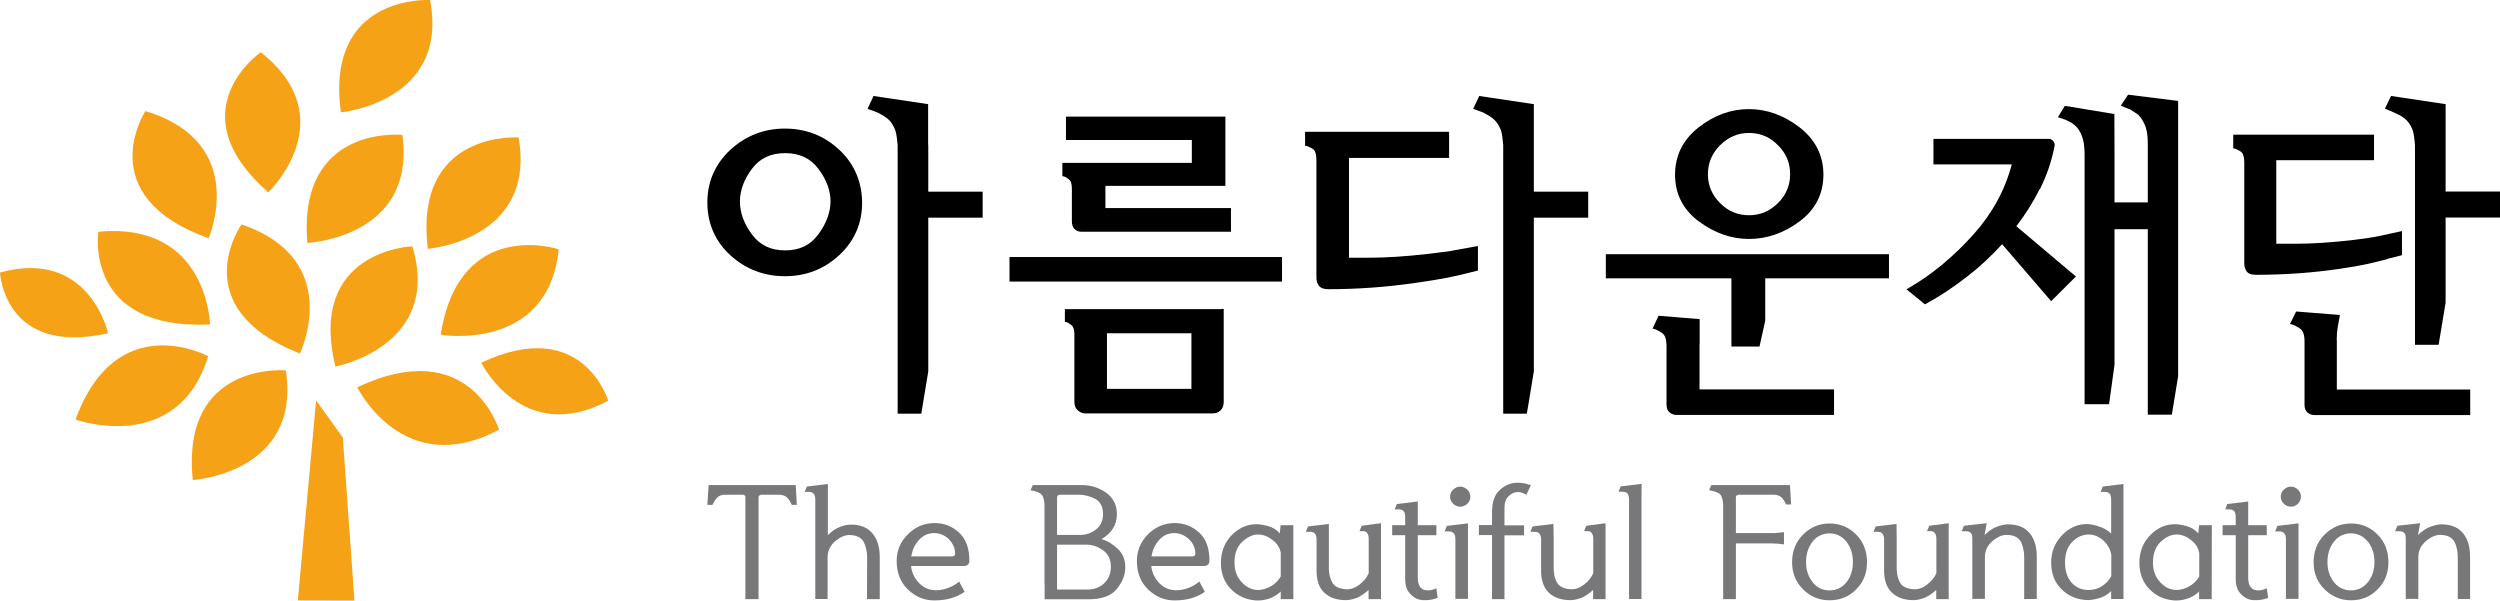 <svg width="179" height="43" viewBox="0 0 179 43" fill="none" xmlns="http://www.w3.org/2000/svg">
<g clip-path="url(#clip0_19_14977)">
<path d="M17.289 16.068C17.289 16.068 13.105 22.01 21.474 25.315C21.474 25.315 24.708 18.595 17.289 16.068Z" fill="#F5A216"/>
<path d="M29.523 17.634C29.523 17.634 21.975 17.907 24.017 26.245C24.017 26.245 31.685 24.789 29.523 17.634Z" fill="#F5A216"/>
<path d="M18.671 3.739C18.671 3.739 12.574 7.953 19.212 13.774C19.212 13.774 24.708 8.519 18.671 3.739Z" fill="#F5A216"/>
<path d="M40.005 17.847C40.005 17.847 32.867 15.502 31.555 23.971C31.555 23.971 39.254 25.254 40.005 17.847Z" fill="#F5A216"/>
<path d="M20.463 26.517C20.463 26.517 12.934 25.851 13.805 34.37C13.805 34.37 21.604 33.885 20.463 26.517Z" fill="#F5A216"/>
<path d="M14.907 25.507C14.907 25.507 8.359 21.95 5.406 30.044C5.406 30.044 12.724 32.652 14.907 25.507Z" fill="#F5A216"/>
<path d="M35.73 30.762C35.73 30.762 33.678 23.9 25.579 27.73C25.579 27.73 28.872 34.43 35.73 30.762Z" fill="#F5A216"/>
<path d="M43.549 28.69C43.549 28.69 41.717 22.546 34.459 25.972C34.459 25.972 37.412 31.965 43.549 28.69Z" fill="#F5A216"/>
<path d="M30.794 -3.23041e-07C30.794 -3.23041e-07 23.256 -0.445 24.407 8.044C24.407 8.044 32.186 7.327 30.794 -3.23041e-07Z" fill="#F5A216"/>
<path d="M7.038 16.594C7.038 16.594 5.977 23.658 15.037 23.233C15.037 23.233 14.887 15.856 7.038 16.594Z" fill="#F5A216"/>
<path d="M0 19.514C0 19.514 0.28 25.537 7.739 23.86C7.739 23.86 6.397 17.746 0 19.514Z" fill="#F5A216"/>
<path d="M28.812 9.661C28.812 9.661 21.304 8.863 22.005 17.392C22.005 17.392 29.813 17.038 28.812 9.661Z" fill="#F5A216"/>
<path d="M37.132 9.843C37.132 9.843 29.593 9.307 30.634 17.816C30.634 17.816 38.423 17.19 37.132 9.843Z" fill="#F5A216"/>
<path d="M10.412 7.953C10.412 7.953 6.447 14.027 14.937 17.058C14.937 17.058 17.92 10.227 10.412 7.953Z" fill="#F5A216"/>
<path d="M22.635 28.67L21.324 42.99L25.378 43L24.547 31.328L22.635 28.67Z" fill="#F5A216"/>
<path d="M66.454 10.368V7.458L62.54 6.872L62.49 6.993L62.119 7.792L62.83 8.054L63.161 8.236C63.661 8.519 63.811 8.752 63.951 9.004C64.162 9.378 64.202 9.651 64.272 10.389V29.62H65.964L66.464 26.598C66.464 26.598 66.464 15.917 66.464 15.583H70.359V13.724H66.464V10.379L66.454 10.368Z" fill="black"/>
<path d="M52.979 14.431C52.979 13.643 53.27 12.844 53.84 12.086C54.411 11.329 55.182 10.965 56.213 10.965C57.244 10.965 58.025 11.329 58.596 12.086C59.176 12.854 59.466 13.643 59.466 14.431C59.456 15.229 59.156 16.018 58.586 16.786C58.025 17.554 57.244 17.928 56.213 17.928C55.182 17.928 54.411 17.554 53.84 16.786C53.27 16.018 52.979 15.229 52.979 14.431ZM56.203 9.206C54.701 9.206 53.39 9.722 52.298 10.722C51.207 11.733 50.647 13.006 50.647 14.502C50.647 15.997 51.207 17.281 52.298 18.281C53.39 19.272 54.701 19.777 56.203 19.777C57.705 19.777 59.016 19.272 60.097 18.261C61.178 17.261 61.729 15.987 61.729 14.502C61.709 12.986 61.158 11.713 60.077 10.712C59.006 9.712 57.694 9.206 56.193 9.206" fill="black"/>
<path d="M76.535 12.844C76.716 12.976 76.746 13.289 76.746 13.532V15.826C76.746 16.078 76.806 16.27 76.936 16.402C77.066 16.533 77.236 16.594 77.457 16.594H88.138V14.896H79.148V13.309H87.738V9.843V8.347H76.325V10.025H85.335V11.662H76.065V12.612L76.205 12.642C76.205 12.642 76.295 12.662 76.535 12.844Z" fill="black"/>
<path d="M72.281 18.403V20.161H91.793V18.403H91.612H72.281Z" fill="black"/>
<path d="M79.259 23.86H85.305V27.841H79.259V23.86ZM87.448 22.132H76.245V23.041L76.385 23.071C76.385 23.071 76.486 23.102 76.716 23.284C76.856 23.395 76.926 23.617 76.926 23.93V28.781C76.926 29.044 77.016 29.256 77.186 29.398C77.356 29.529 77.517 29.6 77.667 29.6H86.827C87.047 29.6 87.237 29.529 87.388 29.387C87.538 29.246 87.618 29.034 87.618 28.781V22.122H87.438L87.448 22.132Z" fill="black"/>
<path d="M109.823 10.368V7.458L105.908 6.872L105.858 6.993L105.478 7.792L106.189 8.054L106.519 8.236C107.01 8.519 107.17 8.752 107.32 9.004C107.52 9.368 107.56 9.6 107.63 10.389V29.62H109.322L109.823 26.598C109.823 26.598 109.823 15.917 109.823 15.583H113.717V13.724H109.823V10.379V10.368Z" fill="black"/>
<path d="M103.906 17.968L102.244 18.18C100.652 18.362 99.231 18.453 97.999 18.453H96.588V11.308H103.756V9.439H93.444V10.439L93.585 10.46C93.585 10.46 93.705 10.49 93.995 10.662C94.165 10.763 94.255 11.046 94.255 11.47V19.848C94.255 20.1 94.315 20.313 94.436 20.464C94.566 20.626 94.786 20.707 95.116 20.707C97.189 20.707 99.271 20.555 101.293 20.262C103.275 19.979 103.896 19.858 105.688 19.403L105.818 19.373V17.614L104.026 17.938L103.916 17.958L103.906 17.968Z" fill="black"/>
<path d="M114.978 18.201V19.929H123.969V24.81H125.981L126.391 22.96V19.929H135.251V18.201H135.081H114.978Z" fill="black"/>
<path d="M127.302 14.542C126.722 15.118 126.031 15.411 125.23 15.411C124.429 15.411 123.738 15.128 123.158 14.542C122.577 13.956 122.287 13.279 122.287 12.47C122.287 11.662 122.577 10.985 123.158 10.399C123.748 9.813 124.419 9.52 125.23 9.52C126.041 9.52 126.732 9.813 127.302 10.399C127.893 10.985 128.173 11.662 128.173 12.47C128.173 13.279 127.883 13.956 127.302 14.542ZM121.646 15.856C122.757 16.685 123.958 17.109 125.23 17.109C126.501 17.109 127.733 16.685 128.844 15.856C129.975 15.017 130.556 13.885 130.556 12.511C130.556 11.136 129.985 9.995 128.844 9.115C127.713 8.246 126.501 7.812 125.22 7.812C123.938 7.812 122.737 8.246 121.626 9.115C120.505 9.995 119.934 11.136 119.934 12.511C119.934 13.885 120.505 15.007 121.636 15.856" fill="black"/>
<path d="M121.696 24.648V22.849L118.753 22.607L118.703 22.718L118.322 23.526L118.522 23.577C118.572 23.597 118.713 23.648 119.023 23.86C119.223 24.001 119.323 24.304 119.323 24.759V28.963C119.323 29.236 119.403 29.428 119.564 29.549C119.704 29.65 119.864 29.711 120.034 29.711H131.317V27.882H121.686V24.638L121.696 24.648Z" fill="black"/>
<path d="M146.053 13.552C146.544 12.572 146.894 11.551 147.094 10.52C147.114 10.48 147.114 10.429 147.114 10.379C147.114 10.298 147.094 10.207 147.034 10.136C146.924 9.974 146.794 9.944 146.714 9.944H138.435V11.773H144.041C143.57 13.582 142.659 15.27 141.308 16.776C139.896 18.352 138.355 19.636 136.723 20.585L136.503 20.717L137.824 21.788L137.924 21.738C138.895 21.212 139.866 20.565 140.827 19.817C141.738 19.12 142.579 18.332 143.35 17.483C143.58 17.756 146.864 21.566 146.864 21.566L148.636 19.797C148.636 19.797 144.612 16.402 144.371 16.2C145.012 15.361 145.573 14.471 146.033 13.552" fill="black"/>
<path d="M152.37 6.781L152.31 6.872L151.85 7.569L152.55 7.852L153.071 8.196C153.281 8.398 153.371 8.539 153.542 8.883C153.702 9.216 153.782 9.661 153.782 10.227V14.492H151.399V10.975L151.389 8.165L147.845 7.579L147.345 8.388L147.905 8.58L148.256 8.752L148.526 8.944C148.786 9.166 148.896 9.348 149.047 9.691C149.177 10.015 149.257 10.46 149.257 11.025V28.943H151.009L151.399 26.113C151.399 26.113 151.399 16.745 151.399 16.412H153.782V29.691H155.504L155.954 26.942V10.187V7.226L152.38 6.781H152.37Z" fill="black"/>
<path d="M175.106 13.713V7.458L171.201 6.872L171.141 6.993L170.761 7.781L171.341 8.024L171.812 8.246C172.293 8.519 172.453 8.752 172.603 9.004C172.803 9.368 172.843 9.6 172.913 10.389V24.688H174.605L175.106 21.667C175.106 21.667 175.106 15.906 175.106 15.573H179V13.713H175.106Z" fill="black"/>
<path d="M170.941 18.534L171.982 18.271V18.14V16.543L171.071 16.745C170.19 16.937 169.79 17.028 168.508 17.18C166.957 17.362 165.565 17.453 164.354 17.453H162.982V11.47H169.98V9.641H159.899V10.621L160.039 10.652C160.039 10.652 160.159 10.682 160.439 10.854C160.639 10.975 160.69 11.349 160.69 11.642V18.837C160.69 19.09 160.75 19.292 160.87 19.444C160.99 19.605 161.21 19.676 161.53 19.676C163.563 19.676 165.595 19.534 167.567 19.241C169.169 19.009 169.88 18.827 170.951 18.544" fill="black"/>
<path d="M167.307 24.345C167.307 24.011 167.337 23.688 167.387 23.375L167.487 22.839L167.537 22.556L167.347 22.536L164.404 22.303L164.354 22.404L163.963 23.193L164.173 23.253C164.244 23.274 164.394 23.334 164.694 23.536C164.894 23.668 165.004 23.971 165.004 24.436V28.973C165.004 29.246 165.084 29.438 165.245 29.559C165.385 29.66 165.545 29.721 165.715 29.721H176.868V27.892H167.317V24.345H167.307Z" fill="black"/>
<path d="M54.301 42.899H53.37V35.603C53.37 35.552 53.36 35.502 53.32 35.471C53.279 35.441 53.23 35.421 53.179 35.421H51.948C51.688 35.421 51.498 35.481 51.367 35.613C51.237 35.734 51.117 35.916 51.017 36.148H50.647L50.737 34.733H56.974L57.054 36.148H56.693C56.583 35.916 56.473 35.734 56.343 35.613C56.213 35.491 56.013 35.421 55.762 35.421H54.521C54.521 35.421 54.431 35.441 54.381 35.471C54.331 35.512 54.311 35.552 54.311 35.603V42.899H54.301Z" fill="#78777A"/>
<path d="M62.98 42.899H62.079V41.989L62.089 39.918C62.089 39.514 62.009 39.16 61.859 38.836C61.709 38.523 61.389 38.341 60.918 38.311C60.558 38.281 60.197 38.422 59.817 38.735C59.446 39.049 59.256 39.433 59.256 39.887V41.979V42.889H58.375V35.774C58.375 35.593 58.335 35.451 58.265 35.36C58.195 35.269 58.075 35.219 57.915 35.219H57.614L57.775 34.834L59.276 34.653V38.311C59.567 38.028 59.857 37.836 60.147 37.725C60.438 37.614 60.688 37.563 60.918 37.563C61.599 37.563 62.109 37.765 62.46 38.18C62.81 38.594 62.99 39.16 62.99 39.887V42.899H62.98Z" fill="#78777A"/>
<path d="M67.936 38.604C67.636 38.321 67.285 38.169 66.895 38.169C66.474 38.169 66.114 38.321 65.814 38.644C65.513 38.958 65.333 39.352 65.243 39.837H68.146C68.226 39.837 68.286 39.827 68.326 39.797C68.366 39.766 68.386 39.716 68.386 39.645C68.386 39.241 68.226 38.897 67.926 38.604M65.233 40.554C65.293 41.019 65.483 41.413 65.814 41.757C66.144 42.09 66.544 42.262 67.015 42.262C67.325 42.262 67.626 42.202 67.926 42.08C68.216 41.969 68.477 41.818 68.677 41.636L69.067 42.373C68.817 42.555 68.507 42.707 68.146 42.818C67.786 42.929 67.365 42.99 66.895 42.99C66.174 42.99 65.553 42.727 65.013 42.212C64.472 41.696 64.202 41.009 64.202 40.17C64.202 39.423 64.462 38.786 65.013 38.25C65.543 37.715 66.184 37.452 66.925 37.452C67.585 37.452 68.166 37.674 68.667 38.129C69.157 38.584 69.407 39.251 69.407 40.14C69.407 40.271 69.377 40.373 69.297 40.433C69.227 40.504 69.127 40.524 69.007 40.524H65.253L65.233 40.554Z" fill="#78777A"/>
<path d="M75.685 39.008V42.212H77.837C78.338 42.212 78.748 42.06 79.068 41.757C79.379 41.454 79.539 41.06 79.539 40.575C79.539 40.059 79.349 39.665 78.968 39.392C78.588 39.13 78.207 38.998 77.827 38.998H75.695L75.685 39.008ZM75.885 35.421C75.885 35.421 75.795 35.441 75.745 35.471C75.705 35.512 75.685 35.552 75.685 35.603V38.301H77.336C77.767 38.301 78.147 38.169 78.478 37.907C78.808 37.644 78.978 37.28 78.978 36.805C78.978 36.28 78.788 35.916 78.408 35.714C78.027 35.522 77.637 35.421 77.236 35.421H75.885ZM74.784 41.818V36.249C74.784 35.956 74.743 35.714 74.663 35.542C74.583 35.36 74.383 35.239 74.083 35.168L73.782 35.097L73.953 34.733H77.447C78.107 34.733 78.688 34.915 79.198 35.279C79.709 35.643 79.969 36.148 79.969 36.815C79.969 37.209 79.869 37.553 79.679 37.856C79.489 38.149 79.209 38.402 78.868 38.604C79.259 38.705 79.649 38.938 80.019 39.281C80.39 39.625 80.57 40.079 80.57 40.635C80.57 41.161 80.37 41.666 79.969 42.161C79.579 42.656 78.898 42.909 77.937 42.909H74.794V41.828L74.784 41.818Z" fill="#78777A"/>
<path d="M85.125 38.604C84.815 38.321 84.474 38.169 84.084 38.169C83.663 38.169 83.303 38.321 83.013 38.644C82.712 38.958 82.532 39.352 82.442 39.837H85.345C85.425 39.837 85.486 39.827 85.526 39.797C85.566 39.766 85.586 39.716 85.586 39.645C85.586 39.241 85.435 38.897 85.125 38.604ZM82.432 40.554C82.492 41.019 82.682 41.413 83.013 41.757C83.343 42.09 83.734 42.262 84.214 42.262C84.524 42.262 84.825 42.202 85.125 42.08C85.415 41.969 85.666 41.818 85.876 41.636L86.266 42.373C86.016 42.555 85.706 42.707 85.355 42.818C84.995 42.929 84.575 42.99 84.094 42.99C83.383 42.99 82.752 42.727 82.212 42.212C81.671 41.696 81.401 41.009 81.401 40.17C81.401 39.423 81.671 38.786 82.202 38.25C82.742 37.715 83.383 37.452 84.114 37.452C84.775 37.452 85.355 37.674 85.856 38.129C86.356 38.584 86.597 39.251 86.597 40.14C86.597 40.271 86.557 40.373 86.487 40.433C86.416 40.504 86.316 40.524 86.196 40.524H82.442L82.432 40.554Z" fill="#78777A"/>
<path d="M91.702 39.574C91.632 39.22 91.442 38.907 91.102 38.654C90.771 38.402 90.431 38.27 90.091 38.27C89.69 38.27 89.31 38.452 88.939 38.796C88.569 39.15 88.389 39.645 88.389 40.282C88.389 40.847 88.559 41.312 88.899 41.676C89.24 42.05 89.64 42.242 90.081 42.242C90.381 42.242 90.681 42.151 90.992 41.979C91.292 41.807 91.532 41.575 91.702 41.272V39.564V39.574ZM92.603 42.899H91.702V42.353C91.432 42.606 91.132 42.778 90.811 42.879C90.481 42.98 90.171 43.01 89.89 42.99C89.18 42.929 88.589 42.656 88.118 42.161C87.648 41.676 87.418 41.05 87.418 40.292C87.418 39.534 87.668 38.857 88.178 38.331C88.689 37.806 89.28 37.533 89.971 37.533C90.181 37.533 90.441 37.573 90.781 37.664C91.122 37.755 91.402 37.927 91.632 38.19L91.692 37.603H92.603M92.603 38.574V42.04Z" fill="#78777A"/>
<path d="M95.146 38.543V40.686C95.146 41.09 95.236 41.434 95.397 41.717C95.557 41.999 95.877 42.151 96.368 42.191C96.698 42.212 97.018 42.101 97.339 41.858C97.649 41.626 97.869 41.343 97.999 41.039V38.584C97.999 38.412 97.969 38.281 97.899 38.18C97.839 38.078 97.729 38.028 97.579 38.028H97.339L97.499 37.644L98.88 37.462V42.899H97.99V42.242C97.659 42.535 97.359 42.737 97.088 42.828C96.818 42.919 96.578 42.97 96.368 42.97C95.707 42.97 95.186 42.788 94.816 42.434C94.445 42.08 94.265 41.555 94.265 40.858V38.634C94.265 38.452 94.225 38.311 94.155 38.22C94.085 38.119 93.965 38.078 93.805 38.078H93.495L93.655 37.694L95.146 37.513" fill="#78777A"/>
<path d="M101.513 36.947V37.603H102.845V38.321H101.513V41.302C101.513 41.595 101.553 41.828 101.644 41.969C101.734 42.111 101.854 42.202 102.004 42.242C102.114 42.272 102.254 42.282 102.404 42.262C102.555 42.242 102.705 42.191 102.845 42.121L102.935 42.808C102.795 42.858 102.645 42.909 102.464 42.939C102.284 42.97 102.094 42.98 101.894 42.97C101.563 42.96 101.263 42.818 101.003 42.555C100.743 42.303 100.612 41.939 100.612 41.474V38.321H99.681V37.603H100.612V37.028C100.612 36.846 100.582 36.704 100.512 36.613C100.442 36.522 100.322 36.472 100.152 36.472H99.862L100.012 36.088L101.513 35.906" fill="#78777A"/>
<path d="M105.097 38.513V41.979ZM105.097 42.879H104.206V38.604C104.206 38.412 104.166 38.281 104.096 38.19C104.016 38.099 103.906 38.048 103.746 38.048H103.436L103.596 37.654L105.107 37.472V42.01V42.879H105.097ZM105.057 36.067C104.917 36.209 104.747 36.28 104.557 36.28C104.367 36.28 104.196 36.209 104.046 36.067C103.896 35.926 103.826 35.754 103.826 35.562C103.826 35.37 103.896 35.198 104.046 35.057C104.196 34.915 104.357 34.845 104.557 34.845C104.757 34.845 104.917 34.925 105.057 35.057C105.208 35.198 105.278 35.37 105.278 35.562C105.278 35.754 105.208 35.926 105.057 36.067Z" fill="#78777A"/>
<path d="M107.72 42.899H106.829V42.181V38.311H105.888V37.593H106.829V36.694C106.829 35.936 107.02 35.39 107.41 35.057C107.79 34.723 108.211 34.562 108.661 34.562C108.862 34.562 109.032 34.582 109.202 34.622C109.372 34.663 109.502 34.703 109.612 34.744L109.282 35.431C109.192 35.37 109.102 35.33 109.002 35.289C108.902 35.249 108.802 35.229 108.691 35.229C108.451 35.229 108.231 35.32 108.031 35.512C107.82 35.704 107.72 35.977 107.72 36.35V37.614H109.122V38.331H107.72V42.202V42.919V42.899Z" fill="#78777A"/>
<path d="M111.244 38.543V40.686C111.244 41.09 111.314 41.434 111.485 41.717C111.645 41.999 111.965 42.151 112.446 42.191C112.776 42.212 113.096 42.101 113.417 41.858C113.727 41.626 113.947 41.343 114.077 41.039V38.584C114.077 38.412 114.047 38.281 113.977 38.18C113.917 38.078 113.807 38.028 113.667 38.028H113.417L113.577 37.644L114.958 37.462V42.899H114.067V42.242C113.737 42.535 113.437 42.737 113.166 42.828C112.896 42.919 112.656 42.97 112.446 42.97C111.785 42.97 111.264 42.788 110.894 42.434C110.523 42.08 110.343 41.555 110.343 40.858V38.634C110.343 38.452 110.303 38.311 110.233 38.22C110.163 38.119 110.043 38.078 109.883 38.078H109.572L109.733 37.694L111.224 37.513" fill="#78777A"/>
<path d="M117.531 35.694V42.889H116.64V35.774C116.64 35.593 116.6 35.451 116.54 35.35C116.47 35.259 116.35 35.209 116.18 35.209H115.889L116.04 34.824L117.541 34.642" fill="#78777A"/>
<path d="M157.456 39.574C157.396 39.22 157.196 38.907 156.865 38.654C156.535 38.402 156.195 38.27 155.854 38.27C155.454 38.27 155.073 38.452 154.703 38.796C154.332 39.15 154.152 39.645 154.152 40.282C154.152 40.847 154.322 41.312 154.663 41.676C155.003 42.05 155.394 42.242 155.844 42.242C156.144 42.242 156.445 42.151 156.755 41.979C157.055 41.807 157.296 41.575 157.466 41.272V39.564L157.456 39.574ZM158.357 42.899H157.456V42.353C157.196 42.606 156.895 42.778 156.565 42.879C156.235 42.98 155.924 43.01 155.654 42.99C154.933 42.929 154.342 42.656 153.882 42.161C153.411 41.676 153.181 41.05 153.181 40.292C153.181 39.534 153.431 38.857 153.942 38.331C154.453 37.806 155.043 37.533 155.734 37.533C155.934 37.533 156.205 37.573 156.545 37.664C156.885 37.755 157.166 37.927 157.396 38.19L157.456 37.603H158.367M158.357 38.574V42.04Z" fill="#78777A"/>
<path d="M135.802 38.543V40.686C135.802 41.09 135.892 41.434 136.042 41.717C136.202 41.999 136.523 42.151 137.013 42.191C137.343 42.212 137.664 42.101 137.974 41.858C138.285 41.626 138.515 41.343 138.645 41.039V38.584C138.645 38.412 138.615 38.281 138.545 38.18C138.475 38.078 138.375 38.028 138.224 38.028H137.974L138.134 37.644L139.526 37.462V42.899H138.635V42.242C138.305 42.535 138.004 42.737 137.734 42.828C137.464 42.919 137.223 42.97 137.013 42.97C136.352 42.97 135.832 42.788 135.461 42.434C135.091 42.08 134.901 41.555 134.901 40.858V38.634C134.901 38.452 134.861 38.311 134.791 38.22C134.721 38.119 134.6 38.078 134.44 38.078H134.14L134.3 37.694L135.792 37.513" fill="#78777A"/>
<path d="M160.97 36.947V37.603H162.301V38.321H160.97V41.302C160.97 41.595 161.01 41.828 161.1 41.969C161.19 42.111 161.31 42.202 161.45 42.242C161.571 42.272 161.701 42.282 161.861 42.262C162.011 42.242 162.161 42.191 162.301 42.121L162.401 42.808C162.261 42.858 162.101 42.909 161.931 42.939C161.751 42.97 161.561 42.98 161.36 42.97C161.03 42.96 160.73 42.818 160.469 42.555C160.209 42.303 160.079 41.939 160.079 41.474V38.321H159.138V37.603H160.079V37.028C160.079 36.846 160.039 36.704 159.979 36.613C159.909 36.522 159.789 36.472 159.618 36.472H159.328L159.468 36.088L160.97 35.906" fill="#78777A"/>
<path d="M164.564 38.513V41.979ZM164.564 42.879H163.673V38.604C163.673 38.412 163.633 38.281 163.553 38.19C163.483 38.099 163.363 38.048 163.202 38.048H162.902L163.062 37.654L164.574 37.472V42.01V42.879H164.564ZM164.534 36.067C164.394 36.209 164.223 36.28 164.033 36.28C163.843 36.28 163.663 36.209 163.523 36.067C163.373 35.926 163.302 35.754 163.302 35.562C163.302 35.37 163.373 35.198 163.523 35.057C163.673 34.915 163.833 34.845 164.033 34.845C164.234 34.845 164.394 34.925 164.534 35.057C164.674 35.198 164.744 35.37 164.744 35.562C164.744 35.754 164.674 35.926 164.534 36.067Z" fill="#78777A"/>
<path d="M124.289 42.899H123.378V41.818V36.249C123.378 35.956 123.338 35.714 123.258 35.542C123.178 35.36 122.987 35.239 122.677 35.168L122.367 35.097L122.537 34.733H128.163L128.243 36.118H127.883C127.783 35.886 127.663 35.714 127.532 35.593C127.402 35.481 127.202 35.421 126.952 35.421H124.489C124.439 35.421 124.389 35.441 124.349 35.471C124.309 35.512 124.289 35.552 124.289 35.603V38.169H126.822C126.972 38.169 127.122 38.169 127.282 38.149C127.442 38.139 127.593 38.119 127.733 38.099V38.978C127.603 38.958 127.452 38.948 127.292 38.927C127.132 38.917 126.972 38.907 126.822 38.907H124.289V41.828V42.909V42.899Z" fill="#78777A"/>
<path d="M132.198 38.776C131.877 38.382 131.477 38.19 130.996 38.19C130.516 38.19 130.095 38.382 129.785 38.776C129.475 39.17 129.314 39.655 129.314 40.241C129.314 40.827 129.475 41.302 129.785 41.686C130.095 42.08 130.496 42.272 130.996 42.272C131.497 42.272 131.897 42.07 132.208 41.686C132.518 41.302 132.668 40.817 132.668 40.241C132.668 39.665 132.508 39.16 132.188 38.766M132.898 42.202C132.378 42.727 131.747 42.98 130.996 42.98C130.246 42.98 129.625 42.717 129.104 42.202C128.584 41.686 128.313 41.039 128.313 40.251C128.313 39.463 128.574 38.796 129.104 38.27C129.625 37.755 130.256 37.482 130.996 37.482C131.737 37.482 132.378 37.745 132.898 38.27C133.419 38.796 133.679 39.453 133.679 40.251C133.679 41.05 133.419 41.686 132.898 42.202Z" fill="#78777A"/>
<path d="M145.813 42.889H144.932V39.908C144.932 39.503 144.862 39.14 144.712 38.826C144.562 38.513 144.251 38.331 143.771 38.301C143.42 38.27 143.06 38.412 142.679 38.725C142.309 39.038 142.119 39.423 142.119 39.877V41.969V42.879H141.218V38.594C141.218 38.402 141.198 38.26 141.128 38.18C141.068 38.089 140.937 38.038 140.777 38.038H140.457L140.617 37.644L142.249 37.462C142.229 37.533 142.219 37.644 142.189 37.785C142.169 37.927 142.139 38.099 142.089 38.311C142.409 38.008 142.709 37.806 143 37.705C143.29 37.603 143.54 37.543 143.771 37.543C144.441 37.543 144.952 37.745 145.312 38.159C145.663 38.574 145.833 39.14 145.833 39.867V41.969V42.879L145.813 42.889Z" fill="#78777A"/>
<path d="M176.868 42.889H175.977V39.908C175.977 39.503 175.907 39.14 175.756 38.826C175.606 38.513 175.296 38.331 174.815 38.301C174.465 38.27 174.095 38.412 173.724 38.725C173.344 39.038 173.153 39.423 173.153 39.877V41.969V42.879H172.252V38.594C172.252 38.402 172.232 38.26 172.162 38.18C172.092 38.089 171.982 38.038 171.812 38.038H171.492L171.652 37.644L173.284 37.462C173.264 37.533 173.254 37.644 173.224 37.785C173.204 37.927 173.163 38.099 173.123 38.311C173.444 38.008 173.744 37.806 174.034 37.705C174.325 37.603 174.585 37.543 174.805 37.543C175.476 37.543 175.987 37.745 176.337 38.159C176.687 38.574 176.858 39.14 176.858 39.867V41.969V42.879L176.868 42.889Z" fill="#78777A"/>
<path d="M151.169 39.716C151.089 39.291 150.889 38.948 150.568 38.675C150.248 38.402 149.917 38.27 149.567 38.27C149.127 38.27 148.726 38.442 148.376 38.796C148.025 39.15 147.855 39.645 147.855 40.282C147.855 40.878 148.015 41.353 148.316 41.706C148.626 42.06 149.037 42.242 149.557 42.242C149.877 42.242 150.188 42.161 150.468 41.989C150.748 41.818 150.989 41.575 151.169 41.252V39.726V39.716ZM152.04 35.694V42.889H151.159V42.323C150.919 42.566 150.628 42.737 150.268 42.838C149.907 42.939 149.607 42.98 149.347 42.96C148.636 42.909 148.035 42.636 147.565 42.151C147.094 41.666 146.864 41.039 146.864 40.282C146.864 39.524 147.114 38.887 147.625 38.341C148.136 37.795 148.736 37.523 149.427 37.523C149.627 37.523 149.907 37.573 150.258 37.684C150.608 37.795 150.909 37.957 151.159 38.2V35.785C151.159 35.603 151.129 35.461 151.059 35.36C150.989 35.269 150.869 35.219 150.698 35.219H150.408L150.558 34.834L152.04 34.653" fill="#78777A"/>
<path d="M169.529 38.776C169.209 38.382 168.809 38.19 168.328 38.19C167.848 38.19 167.427 38.382 167.117 38.776C166.806 39.17 166.646 39.655 166.646 40.241C166.646 40.827 166.806 41.302 167.117 41.686C167.427 42.08 167.838 42.272 168.328 42.272C168.819 42.272 169.229 42.07 169.539 41.686C169.85 41.302 170.01 40.817 170.01 40.241C170.01 39.665 169.85 39.16 169.529 38.766M170.23 42.202C169.71 42.727 169.079 42.98 168.338 42.98C167.597 42.98 166.967 42.717 166.446 42.202C165.915 41.686 165.655 41.039 165.655 40.251C165.655 39.463 165.915 38.796 166.446 38.27C166.967 37.755 167.597 37.482 168.338 37.482C169.079 37.482 169.71 37.745 170.23 38.27C170.751 38.796 171.011 39.453 171.011 40.251C171.011 41.05 170.751 41.686 170.23 42.202Z" fill="#78777A"/>
</g>
<defs>
<clipPath id="clip0_19_14977">
<rect width="179" height="43" fill="white"/>
</clipPath>
</defs>
</svg>
